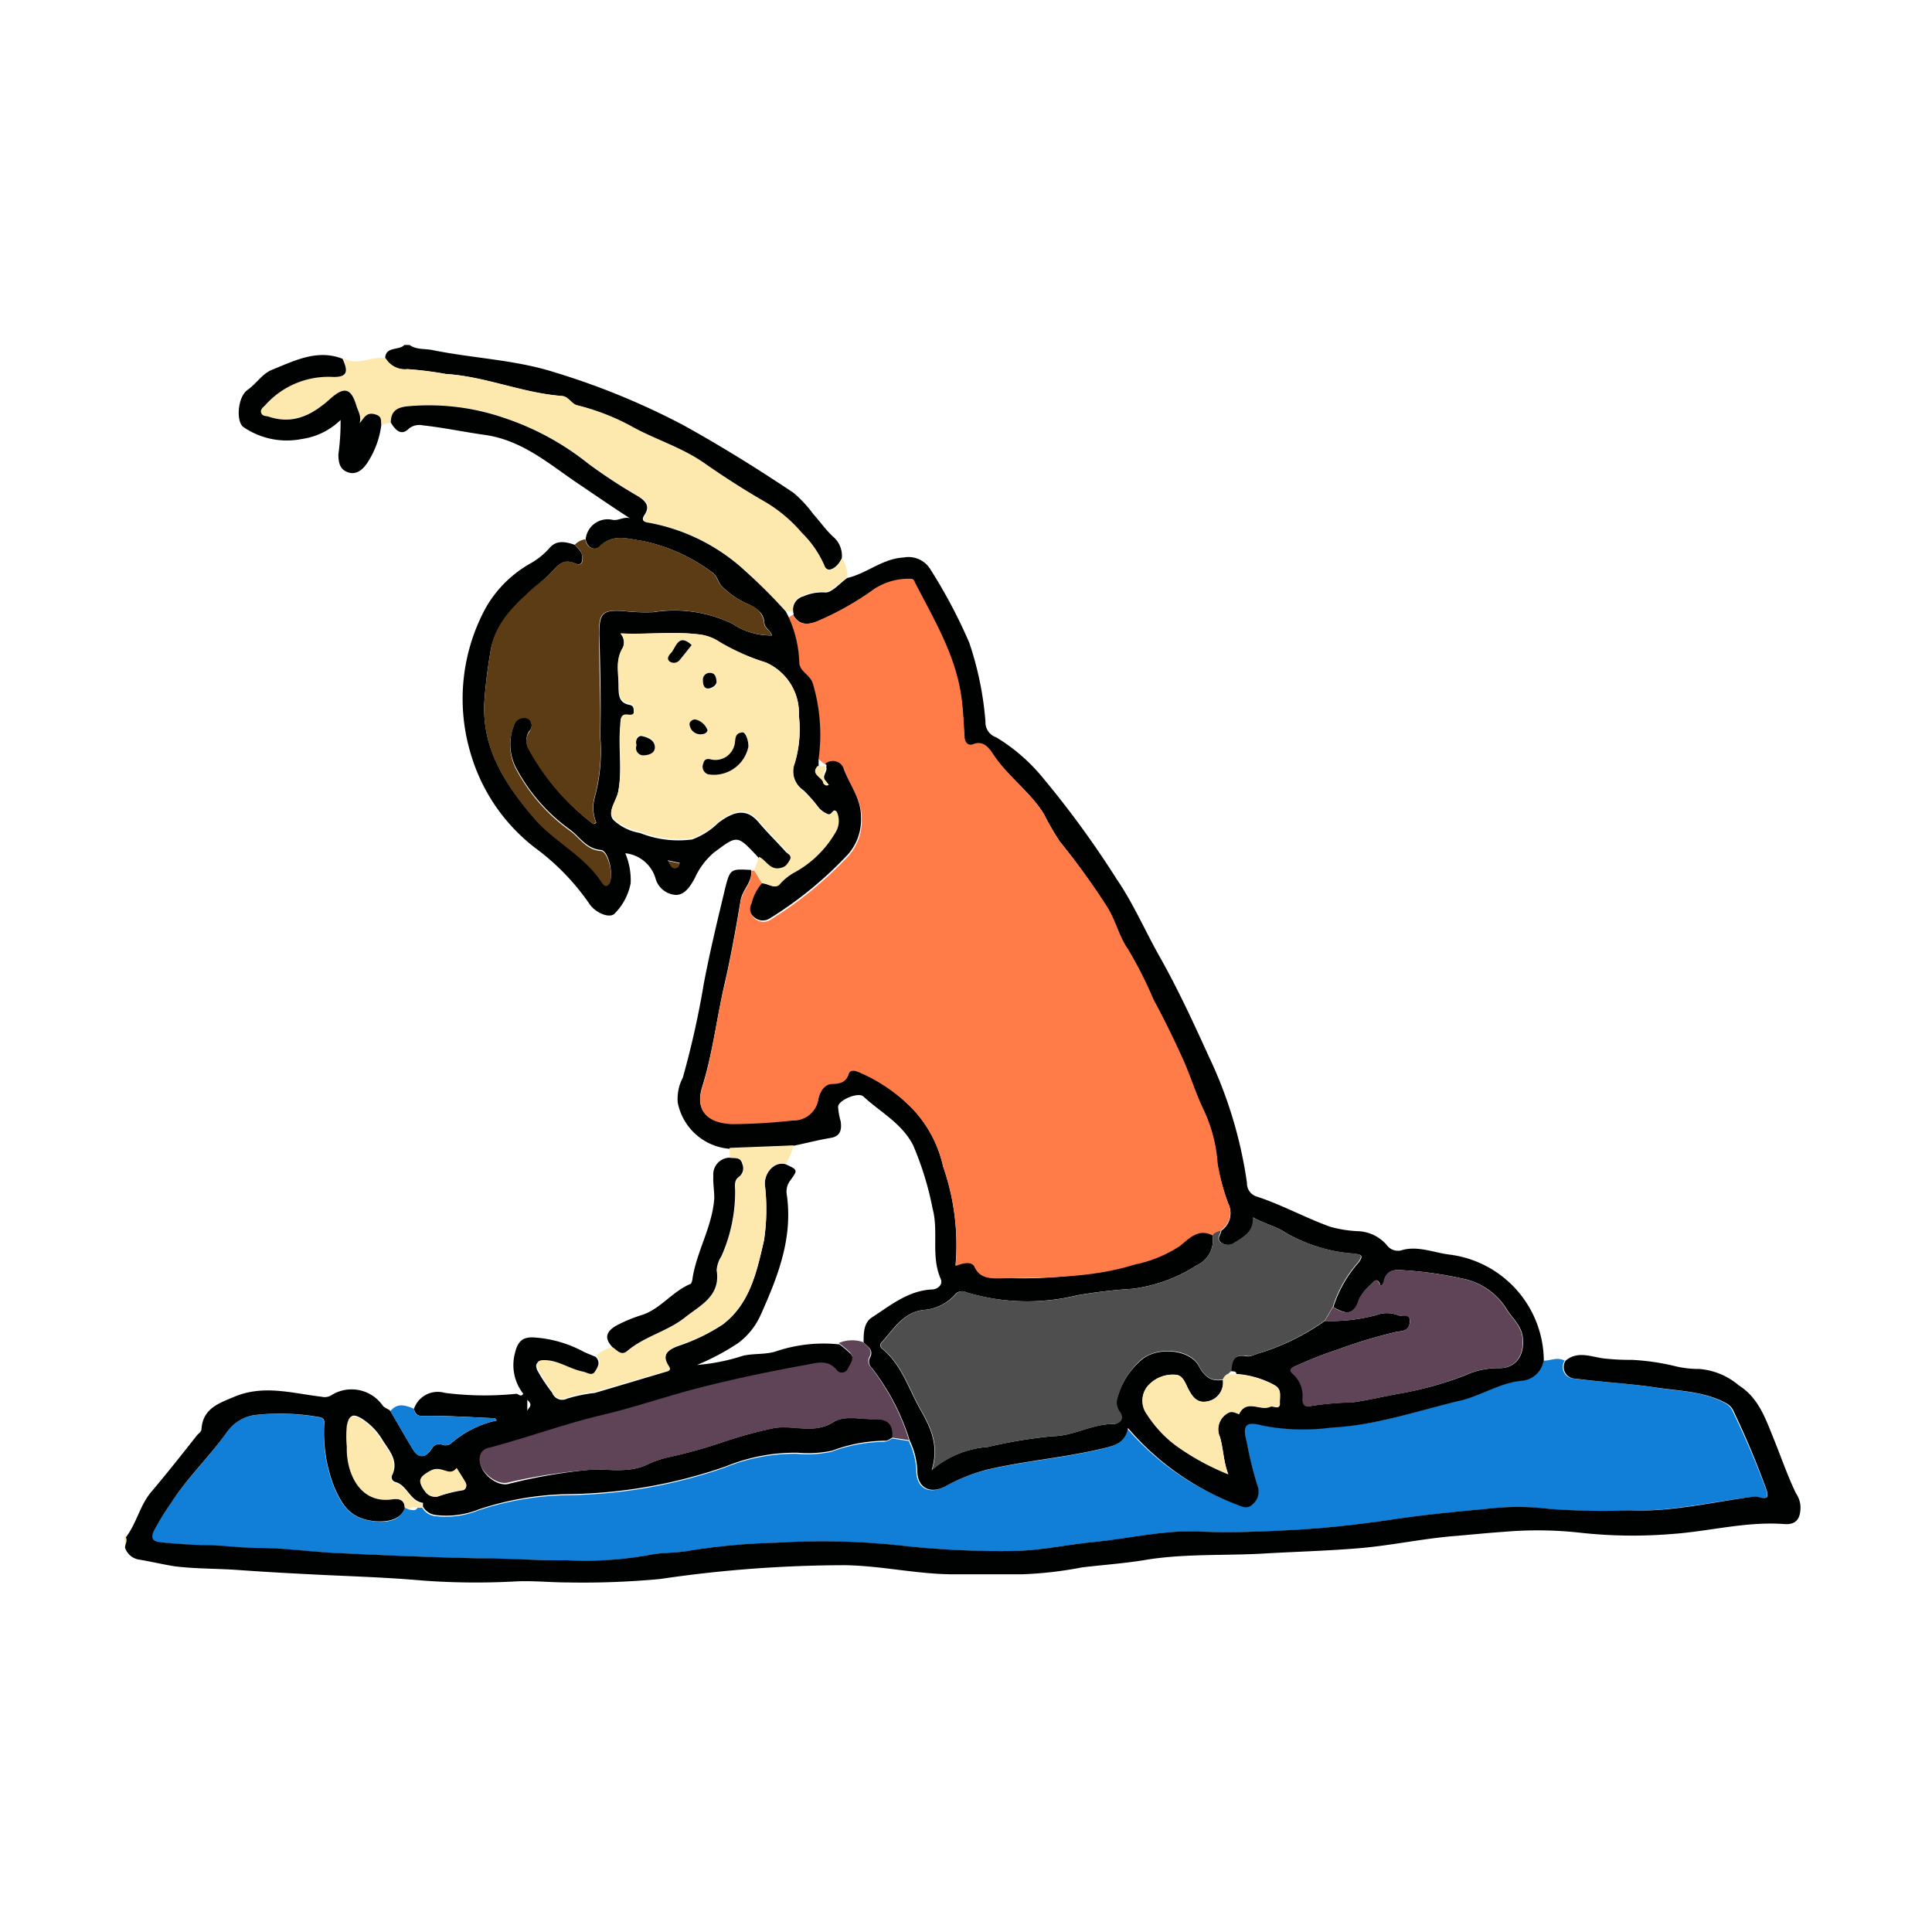 <svg xmlns="http://www.w3.org/2000/svg" xmlns:xlink="http://www.w3.org/1999/xlink" width="140" height="140" viewBox="0 0 140 140">
  <defs>
    <clipPath id="clip-campain-img-03">
      <rect width="140" height="140"/>
    </clipPath>
  </defs>
  <g id="campain-img-03" clip-path="url(#clip-campain-img-03)">
    <g id="レイヤー_2" data-name="レイヤー 2" transform="translate(9 25)">
      <g id="イラスト">
        <g id="upLbyg">
          <path id="パス_76" data-name="パス 76" d="M18.91,1c0-.93,1-.58,1.39-1h.38c.5.36,1.11.25,1.67.37,3,.61,6,.69,8.94,1.64A52.79,52.79,0,0,1,40.5,5.8c2.73,1.51,5.37,3.15,8,4.91a8.76,8.76,0,0,1,1.43,1.54c.49.54.91,1.15,1.44,1.64A1.8,1.8,0,0,1,52,15.45c-.38.8-1.09,1.09-1.28.54a7.45,7.45,0,0,0-1.68-2.38,10.47,10.47,0,0,0-2.71-2.27c-1.51-.87-3-1.84-4.4-2.81-1.69-1.17-3.64-1.72-5.38-2.72a16.73,16.73,0,0,0-3.81-1.45c-.39-.11-.64-.64-1.1-.67-2.85-.22-5.51-1.41-8.37-1.59a25.75,25.75,0,0,0-2.78-.35A1.66,1.66,0,0,1,18.91,1Z" fill="#000101"/>
          <path id="パス_77" data-name="パス 77" d="M0,86.35a.21.21,0,0,1,.15,0c.14.26-.08.49-.06.75h0Z" fill="#fde8ae"/>
          <path id="パス_78" data-name="パス 78" d="M102.86,73.6c.51,0,1-.29,1.52,0a.84.84,0,0,0,.7,1.3c1.91.25,3.84.33,5.74.63s3.59.27,5.21,1.16a1.16,1.16,0,0,1,.47.46A63.251,63.251,0,0,1,119,83c.15.5,0,.65-.48.52a1.46,1.46,0,0,0-.46-.06c-3,.36-6,1.09-9.08,1a51.861,51.861,0,0,1-5.72-.11,18.661,18.661,0,0,0-4.6,0c-2.27.21-4.56.43-6.81.77-2.41.36-4.83.63-7.25.76-2.22.11-4.46.22-6.69.11-2.59-.12-5.12.51-7.68.76-2,.19-4,.64-6,.65a65.083,65.083,0,0,1-8-.4,53.508,53.508,0,0,0-9-.2,46.4,46.4,0,0,0-6.33.58c-1,.19-2,.11-3,.33a26.07,26.07,0,0,1-5.84.36c-2.11,0-4.24-.1-6.36-.14-3.43-.07-6.85-.22-10.28-.38-1.93-.09-3.85-.35-5.78-.37-1.34,0-2.66-.17-4-.21-1,0-1.95-.1-2.92-.19-.51,0-.92-.15-.57-.87a18.469,18.469,0,0,1,1.23-2c1.19-1.8,2.77-3.31,4-5.07a3,3,0,0,1,2.13-1.3,16.27,16.27,0,0,1,4.62.16c.46.1.34.39.34.65a10.9,10.9,0,0,0,.72,4.39c.68,1.57,1.3,2.31,2.93,2.5,1.21.14,2-.21,2.19-1l.36.16c.21,0,.44.13.58-.14h.35a1.24,1.24,0,0,0,.9.6,6.29,6.29,0,0,0,3.13-.4,21.49,21.49,0,0,1,6.47-1.11,36,36,0,0,0,11.42-2,13.28,13.28,0,0,1,5.23-1,8.37,8.37,0,0,0,2.5-.15,11.22,11.22,0,0,1,3.79-.72,1.192,1.192,0,0,0,.6-.24l1.21.18a5.4,5.4,0,0,1,.55,2.17c0,1.22.9,1.74,2,1.16a12.88,12.88,0,0,1,3-1.21c2.71-.64,5.48-.86,8.19-1.49.93-.22,1.85-.35,2.08-1.54A19.33,19.33,0,0,0,80.6,84c.4.15.78.39,1.21-.08a1.19,1.19,0,0,0,.29-1.31,26,26,0,0,1-.77-3.13c-.33-1.24-.11-1.55,1.11-1.21a15.4,15.4,0,0,0,5,.15c3.29-.12,6.38-1.23,9.54-2,1.45-.34,2.7-1.22,4.21-1.39a1.75,1.75,0,0,0,1.67-1.43Z" fill="#117ed7"/>
          <path id="パス_79" data-name="パス 79" d="M20.33,84.23c-.18.75-1,1.1-2.19,1-1.63-.19-2.25-.93-2.93-2.5a10.9,10.9,0,0,1-.72-4.39c0-.26.12-.55-.34-.65a16.27,16.27,0,0,0-4.62-.16,3,3,0,0,0-2.13,1.3c-1.26,1.76-2.84,3.27-4,5.07a18.47,18.47,0,0,0-1.23,2c-.35.72.06.82.57.87,1,.09,2,.17,2.92.19,1.34,0,2.66.2,4,.21,1.93,0,3.85.28,5.78.37,3.43.16,6.85.31,10.28.38,2.12,0,4.25.17,6.36.14a26.07,26.07,0,0,0,5.84-.36c1-.22,2-.14,3-.33a46.4,46.4,0,0,1,6.33-.58,53.509,53.509,0,0,1,9,.2,65.079,65.079,0,0,0,8,.4c2,0,4-.46,6-.65,2.56-.25,5.09-.88,7.68-.76,2.23.11,4.47,0,6.69-.11,2.42-.13,4.84-.4,7.25-.76,2.25-.34,4.54-.56,6.81-.77a18.66,18.66,0,0,1,4.6,0,51.861,51.861,0,0,0,5.72.11c3.08.13,6.06-.6,9.08-1a1.46,1.46,0,0,1,.46.06c.49.13.63,0,.48-.52a63.251,63.251,0,0,0-2.45-5.84,1.16,1.16,0,0,0-.47-.46c-1.62-.89-3.45-.89-5.21-1.16s-3.83-.38-5.74-.63a.84.84,0,0,1-.7-1.3c.88-.75,1.89-.26,2.79-.16a16.678,16.678,0,0,0,2,.1,17,17,0,0,1,3.2.47,7.15,7.15,0,0,0,1.68.19A5,5,0,0,1,117,75.39c1.42.89,1.93,2.39,2.51,3.82s1,2.68,1.63,4a1.82,1.82,0,0,1,.33,1c0,.76-.25,1.29-1.15,1.23-2.77-.21-5.45.53-8.18.72a34.69,34.69,0,0,1-6.6-.09A28,28,0,0,0,100,86c-1.21.08-2.43.21-3.64.31-2.33.19-4.63.7-7,.89s-4.46.24-6.68.37c-2.86.17-5.73,0-8.57.45-1.56.27-3.14.37-4.71.56a27.71,27.71,0,0,1-4.37.5H60.11c-2.64,0-5.22-.62-7.88-.66a92.2,92.2,0,0,0-13.39,1,59.851,59.851,0,0,1-6.7.25c-1.22,0-2.44-.13-3.67-.08a52.69,52.69,0,0,1-6.88-.06c-2.35-.21-4.73-.29-7.09-.4-2.06-.1-4.14-.21-6.21-.36-1.53-.11-3.09-.08-4.63-.27-.88-.14-1.75-.35-2.66-.5a1.27,1.27,0,0,1-.94-.85c0-.26.2-.49.06-.75.77-1,1-2.26,1.79-3.23C3.07,81.8,4.17,80.41,5.28,79c.12-.14.31-.23.32-.45.11-1.48,1.22-1.85,2.39-2.34,2.13-.89,4.21-.24,6.3,0a.94.94,0,0,0,.68-.08,2.75,2.75,0,0,1,3.76.72c.17.22.42.23.57.41.55.94,1.08,1.88,1.65,2.81.36.59.87.59,1.27,0,.21-.32.38-.5.81-.39a.65.65,0,0,0,.66-.09A7.35,7.35,0,0,1,27,77.93c-.07-.07-.11-.15-.15-.16-1.62-.07-3.23-.18-4.85-.17-.49,0-.88.1-1-.52a1.82,1.82,0,0,1,2.22-1.15A22.44,22.44,0,0,0,28.4,76c.18,0,.33.28.52,0a3.37,3.37,0,0,1-.59-3c.21-.88.63-1.14,1.42-1.08a8.71,8.71,0,0,1,3.48,1c.3.15.62.27.93.4.39.39.15.76-.06,1.1s-.59.13-.92.06c-1-.18-1.79-.79-2.79-.83-.53,0-.63.22-.46.64a12.12,12.12,0,0,0,1.08,1.63.78.78,0,0,0,1.09.43,10.53,10.53,0,0,1,2-.41l5.21-1.55c.25-.07.29-.16.14-.39-.56-.85,0-1.2.69-1.46a13.67,13.67,0,0,0,3.22-1.55c2-1.51,2.48-3.84,3-6.08a15.13,15.13,0,0,0,.06-4.09c0-.95.78-1.68,1.52-1.45.9.42.88.41.29,1.22a1.33,1.33,0,0,0-.23.89c.49,3.18-.62,6-1.89,8.83a5.19,5.19,0,0,1-1.6,2,17.41,17.41,0,0,1-3,1.6,14.419,14.419,0,0,0,3.34-.67c.8-.18,1.65-.07,2.39-.32a10.85,10.85,0,0,1,4.59-.5,8.6,8.6,0,0,1,.8.67c.42.45,0,.86-.16,1.22a.47.47,0,0,1-.76.1c-.62-.83-1.5-.55-2.2-.42-3,.57-6,1.19-9,2-2,.55-3.88,1.18-5.85,1.65-2.78.66-5.46,1.66-8.22,2.38a.78.78,0,0,0-.63.71c-.16.87,1.11,2,2,1.81A39.111,39.111,0,0,1,34,81.48c1.28,0,2.62.24,3.87-.34a7.149,7.149,0,0,1,1.53-.54,36.35,36.35,0,0,0,4-1.11,32,32,0,0,1,3.64-1c1.43-.28,2.9.47,4.35-.44.81-.52,2-.19,3-.22s1.37.38,1.3,1.32c-.19.11-.34.27-.6.25a11.22,11.22,0,0,0-3.79.72,8.37,8.37,0,0,1-2.5.15,13.28,13.28,0,0,0-5.23,1,36,36,0,0,1-11.42,2,21.49,21.49,0,0,0-6.47,1.11,6.29,6.29,0,0,1-3.13.4,1.24,1.24,0,0,1-.9-.6c0-.1,0-.28,0-.28-.95-.13-1.14-1.29-2-1.51a.36.36,0,0,1-.25-.46c.51-1-.13-1.75-.63-2.5a4.68,4.68,0,0,0-1.59-1.66c-.68-.38-.82-.18-1,.5a7.75,7.75,0,0,0,0,1.52c-.06,1.86.89,4.17,3.3,3.81C19.87,83.59,20.28,83.64,20.33,84.23Zm2.4-.79A10.6,10.6,0,0,1,24.48,83c.28,0,.37-.33.23-.59s-.41-.69-.62-1c-.54.7-1.2-.2-1.92.21s-.92.75-.36,1.47A.88.88,0,0,0,22.73,83.44Zm6.48-7v.8C29.28,77,29.68,76.85,29.21,76.44Z" fill="#000101"/>
          <path id="パス_80" data-name="パス 80" d="M102.86,73.6a1.75,1.75,0,0,1-1.65,1.46c-1.51.17-2.76,1-4.21,1.39-3.16.74-6.25,1.85-9.54,2a15.4,15.4,0,0,1-5-.15c-1.22-.34-1.44,0-1.11,1.21a26,26,0,0,0,.77,3.13,1.19,1.19,0,0,1-.29,1.31c-.43.47-.81.23-1.21.08a19.33,19.33,0,0,1-7.88-5.55c-.23,1.19-1.15,1.32-2.08,1.54-2.71.63-5.48.85-8.19,1.49a12.88,12.88,0,0,0-3,1.21c-1.1.58-2,.06-2-1.16a5.4,5.4,0,0,0-.55-2.17,16.54,16.54,0,0,0-2.73-5.25.64.64,0,0,1-.18-.7c.36-.6-.12-.84-.43-1.16,0-.68,0-1.45.64-1.84,1.34-.87,2.6-1.91,4.3-2,.42,0,.83-.35.65-.76-.73-1.65-.14-3.44-.59-5.1a22.51,22.51,0,0,0-1.42-4.61c-.83-1.59-2.36-2.37-3.59-3.51-.37-.35-1.8.25-1.84.73a5.12,5.12,0,0,0,.19,1.07c.08.59,0,1.08-.74,1.2s-1.75.37-2.63.56l-4.63.23a4.16,4.16,0,0,1-3.81-3.36,3.3,3.3,0,0,1,.37-1.8A64.429,64.429,0,0,0,42,46.28c.44-2.32,1-4.63,1.55-6.92.35-1.42.43-1.4,1.87-1.32.14.85-.61,1.4-.75,2.18-.35,2.09-.72,4.17-1.2,6.23-.55,2.44-.84,4.92-1.59,7.32-.52,1.68.36,2.58,2.18,2.64a41.781,41.781,0,0,0,4.34-.26,1.83,1.83,0,0,0,1.9-1.58c.15-.52.34-1.07,1-1.07s1-.12,1.2-.74c.07-.24.34-.25.58-.17a11.84,11.84,0,0,1,4,2.69,8.88,8.88,0,0,1,2.26,4.24,17.24,17.24,0,0,1,.9,7.17c.57-.23,1.18-.35,1.38.08.38.86,1.13.82,1.76.82a32.537,32.537,0,0,0,9.82-1,9.44,9.44,0,0,0,3.25-1.32c.64-.49,1.33-1.35,2.4-.8A2,2,0,0,1,77.7,66.7a11.11,11.11,0,0,1-4.64,1.69,37.578,37.578,0,0,0-4,.47A15.18,15.18,0,0,1,61,68.64a.65.65,0,0,0-.82.2,3.42,3.42,0,0,1-2.1,1.07c-1.57.1-2.27,1.33-3.16,2.32a.32.32,0,0,0,0,.51c1.39,1.12,1.89,2.83,2.72,4.31.72,1.28,1.45,2.61.87,4.48a7,7,0,0,1,4.07-1.68,35.169,35.169,0,0,1,4.7-.78c1.48,0,2.84-.89,4.38-.88.41,0,.88-.36.43-.93a1.09,1.09,0,0,1-.12-1,5.52,5.52,0,0,1,1.73-2.7c1.13-1,3.51-.79,4.17.43.42.78.89,1.15,1.75,1a1.39,1.39,0,0,1-1,1.53c-.83.22-1.18-.25-1.52-.9-.19-.37-.37-.92-.87-1a2.4,2.4,0,0,0-2.1.87,1.67,1.67,0,0,0,0,2,8.75,8.75,0,0,0,2.06,2.23A17.88,17.88,0,0,0,80,81.81c-.35-.9-.35-1.82-.6-2.69a1.35,1.35,0,0,1,.6-1.77c.33-.18.74.16.77.09.54-1.11,1.53-.19,2.24-.52.21-.1.75.33.71-.24s.2-1-.4-1.33a6.72,6.72,0,0,0-2.73-.79c0-.23-.25-.16-.39-.21,0-.71.2-1.25,1.13-1.07.28.06.6-.14.91-.22A16.6,16.6,0,0,0,87,70.72a12.52,12.52,0,0,0,3.71-.42,2.23,2.23,0,0,1,1.59,0c.29.14.87-.23.86.43s-.42.72-.92.77A35.148,35.148,0,0,0,88,72.77,28.06,28.06,0,0,0,84.87,74c-.32.13-.44.28-.15.54a2.1,2.1,0,0,1,.71,1.8c0,.41.17.65.56.54a20.86,20.86,0,0,1,3-.26c1.16-.16,2.29-.44,3.43-.64a24.94,24.94,0,0,0,4.73-1.31,5.74,5.74,0,0,1,2.35-.53c1.33.07,2-.9,1.85-2.22-.11-.91-.8-1.42-1.21-2.12a4.89,4.89,0,0,0-3.26-2.17,27,27,0,0,0-4.3-.59c-.65-.06-1.14.09-1.29.81,0,.12,0,.27-.18.3s-.09,0-.11-.1c-.21-.52-.46-.16-.62,0a3.41,3.41,0,0,0-.89,1.11c-.37,1.22-1,1.06-1.87.56a8.84,8.84,0,0,1,1.85-3.25c.34-.5.19-.54-.29-.62a11.56,11.56,0,0,1-5-1.51c-.71-.49-1.56-.65-2.37-1.12.1,1-.67,1.42-1.31,1.83a.84.84,0,0,1-1,0c-.4-.3,0-.58,0-.87a1.54,1.54,0,0,0,.5-1.97,16.6,16.6,0,0,1-.79-2.86,10.93,10.93,0,0,0-1-3.88c-.59-1.22-1-2.51-1.53-3.74-.66-1.45-1.35-2.88-2.11-4.27a29.91,29.91,0,0,0-1.85-3.66c-.62-.85-.87-2-1.47-3A49.457,49.457,0,0,0,67.81,36a18.881,18.881,0,0,1-1.16-2c-1-1.63-2.63-2.73-3.71-4.31-.26-.37-.67-1-1.45-.7-.35.13-.58-.14-.61-.54-.07-1-.1-2-.25-3-.44-3-2-5.54-3.34-8.17-.06-.11-.07-.29-.31-.28a4.56,4.56,0,0,0-2.59.68A21.21,21.21,0,0,1,50.3,20c-.67.29-1.36.36-1.82-.43a.17.17,0,0,0,0-.19,1,1,0,0,1,.72-1.16,3.4,3.4,0,0,1,1.56-.29c.49.07,1.09-.67,1.64-1.05,1.41-.32,2.55-1.4,4.07-1.48a1.86,1.86,0,0,1,1.9.78,37.7,37.7,0,0,1,2.87,5.4,23.7,23.7,0,0,1,1.17,5.69,1.15,1.15,0,0,0,.78,1.16,13.12,13.12,0,0,1,3.32,2.86,70,70,0,0,1,5.4,7.4c1.2,1.75,2.06,3.75,3.11,5.61,1.34,2.37,2.48,4.85,3.6,7.31a31.58,31.58,0,0,1,2.74,9.11,1,1,0,0,0,.75,1c1.82.6,3.5,1.54,5.3,2.18a8.9,8.9,0,0,0,2.08.32,2.9,2.9,0,0,1,2,1,1,1,0,0,0,1.17.35c1.13-.29,2.25.2,3.36.34a7.8,7.8,0,0,1,6.85,7.85Z" fill="#000101"/>
          <path id="パス_81" data-name="パス 81" d="M52.4,16.82c-.55.38-1.15,1.12-1.64,1.05a3.4,3.4,0,0,0-1.56.29,1,1,0,0,0-.72,1.16H48c-1-1-1.88-2-2.93-2.93a14,14,0,0,0-7-3.51c-.27,0-.6-.15-.32-.57.4-.59.14-1-.4-1.31a38.541,38.541,0,0,1-3.67-2.4,19.63,19.63,0,0,0-6.16-3.34,16.75,16.75,0,0,0-6.83-.84c-.84.06-1.31.32-1.34,1.19l-.71.19c-.05-.34,0-.68-.51-.79s-.75.31-1.06.66c.15-.51-.13-.91-.25-1.32-.38-1.23-.88-1.35-1.87-.46C13.62,5,12.24,5.79,10.45,5.2c-.21-.07-.47,0-.56-.27s.14-.42.28-.56A6.13,6.13,0,0,1,15,2.31c1.15.06,1.34-.27.86-1.35,1,.6,2.06-.18,3.09,0a1.66,1.66,0,0,0,1.61.79,25.751,25.751,0,0,1,2.78.35c2.86.18,5.52,1.37,8.37,1.59.46,0,.71.56,1.1.67a16.73,16.73,0,0,1,3.81,1.45c1.74,1,3.69,1.55,5.38,2.72,1.43,1,2.89,1.94,4.4,2.81a10.47,10.47,0,0,1,2.71,2.27A7.45,7.45,0,0,1,50.75,16c.19.55.9.26,1.28-.54a2.46,2.46,0,0,1,.37,1.36Z" fill="#fde8ae"/>
          <path id="パス_82" data-name="パス 82" d="M78.86,64.52c-1.07-.55-1.76.31-2.4.8a9.44,9.44,0,0,1-3.25,1.32c-3.21,1-6.52.93-9.82,1-.63,0-1.38,0-1.76-.82-.2-.43-.81-.31-1.38-.08a17.24,17.24,0,0,0-.9-7.17,8.88,8.88,0,0,0-2.26-4.24,11.84,11.84,0,0,0-4-2.69c-.24-.08-.51-.07-.58.17-.2.62-.64.73-1.2.74s-.88.55-1,1.07a1.83,1.83,0,0,1-1.9,1.58,41.781,41.781,0,0,1-4.34.26c-1.82-.06-2.7-1-2.18-2.64.75-2.4,1-4.88,1.59-7.32.48-2.06.85-4.14,1.2-6.23.14-.78.89-1.33.75-2.18h.23c.2.32.4.65.61,1a3.42,3.42,0,0,0-.76,1.49.77.77,0,0,0,.21,1,.94.94,0,0,0,1.13.06A27.79,27.79,0,0,0,52.51,37a3.83,3.83,0,0,0,.93-2.72c0-1.37-.86-2.34-1.26-3.51a.84.84,0,0,0-1.32-.33L50.29,30a13,13,0,0,0-.4-5.41c-.14-.7-1-.92-1-1.59a8.55,8.55,0,0,0-.76-3.25l.32-.19c.46.79,1.15.72,1.82.43a21.21,21.21,0,0,0,4.09-2.32A4.56,4.56,0,0,1,57,16.94c.24,0,.25.17.31.28,1.35,2.63,2.9,5.18,3.34,8.17.15,1,.18,2,.25,3,0,.4.26.67.61.54.78-.32,1.19.33,1.45.7C64,31.24,65.63,32.34,66.65,34a18.881,18.881,0,0,0,1.16,2,49.46,49.46,0,0,1,3.47,4.79c.6,1,.85,2.14,1.47,3a29.91,29.91,0,0,1,1.85,3.66c.76,1.39,1.45,2.82,2.11,4.27.56,1.23.94,2.52,1.53,3.74a10.93,10.93,0,0,1,1,3.88A16.6,16.6,0,0,0,80,62.21a1.54,1.54,0,0,1-.55,1.95C79.24,64.25,79,64.29,78.86,64.52Z" fill="#ff7b47"/>
          <path id="パス_83" data-name="パス 83" d="M50.81,30.34a.84.84,0,0,1,1.32.33c.4,1.17,1.26,2.14,1.26,3.51a3.83,3.83,0,0,1-.93,2.72,27.79,27.79,0,0,1-5.66,4.64.94.94,0,0,1-1.13-.06.77.77,0,0,1-.21-1A3.42,3.42,0,0,1,46.22,39c.43,0,.94.5,1.29,0a4,4,0,0,1,1.09-.84,7.68,7.68,0,0,0,2.86-2.8,1.6,1.6,0,0,0,.15-1.51c-.23-.39-.32.3-.66.13a2,2,0,0,1-.6-.43,10.58,10.58,0,0,0-1.12-1.28,1.67,1.67,0,0,1-.64-2,8.5,8.5,0,0,0,.3-3.43A4,4,0,0,0,46.48,23a16.25,16.25,0,0,1-3.38-1.45A3.22,3.22,0,0,0,41.83,21c-1.95-.28-3.89,0-5.88-.1a1,1,0,0,1,.17,1.1c-.55.87-.3,1.76-.3,2.67,0,.67,0,1.26.8,1.41.3.06.3.26.3.5a.278.278,0,0,1-.36.31c-.66-.12-.58.3-.62.74-.15,1.59.16,3.18-.15,4.78-.13.67-.81,1.42-.35,2a3.71,3.71,0,0,0,1.93.95,7.51,7.51,0,0,0,3.79.47,5.37,5.37,0,0,0,1.9-1.21c1.26-.94,2.1-1,2.94,0,.62.74,1.31,1.4,1.94,2.11.17.18.54.28.27.69s-.27.49-.66.57c-.78.16-1-.57-1.57-.8a1.56,1.56,0,0,0-.16-.2c-1.42-1.5-1.4-1.47-3.1-.2a5.29,5.29,0,0,0-1.38,1.86c-.32.58-.71,1.19-1.35,1.2a1.63,1.63,0,0,1-1.5-1.24,2.56,2.56,0,0,0-2.18-1.78A5,5,0,0,1,36.7,39a4.25,4.25,0,0,1-1.13,2.17c-.34.43-1.41,0-1.85-.66a17,17,0,0,0-3.93-4.06,13.32,13.32,0,0,1-4.67-6.8A13.8,13.8,0,0,1,26.17,19.1a8.55,8.55,0,0,1,3.3-3.29,5.31,5.31,0,0,0,1.36-1.11c.51-.59,1.18-.44,1.82-.22.18.22.45.43.51.68s.12.94-.49.67c-.83-.36-1.21.09-1.67.6a14,14,0,0,1-1.21,1.09C28.39,18.78,27,20.06,26.58,22a35.549,35.549,0,0,0-.46,3.57c-.31,3.52,1.46,6.22,3.56,8.67,1.46,1.7,3.66,2.68,4.93,4.63.1.16.28.42.52.13.37-.45,0-2.37-.59-2.41-1.11-.1-1.54-1-2.3-1.52a13,13,0,0,1-3.75-4.26,3.74,3.74,0,0,1-.26-3.23c.13-.44.49-.79.91-.61a.617.617,0,0,1,.22,1,1.17,1.17,0,0,0-.12,1.12A16.73,16.73,0,0,0,34,34.71a.343.343,0,0,0,.21-.1,2.82,2.82,0,0,1-.13-1.76,12.82,12.82,0,0,0,.42-4.48c.06-2.47,0-4.95-.07-7.43,0-1.53.25-1.76,1.77-1.66a14,14,0,0,0,2.16.08,9.61,9.61,0,0,1,5.71.84,5.05,5.05,0,0,0,2.87.85c-.1-.37-.51-.51-.55-.91-.05-.67-.45-1-1.07-1.32a6,6,0,0,1-2.05-1.38c-.27-.32-.31-.76-.71-1a12.7,12.7,0,0,0-5-2.24c-1-.13-2.16-.58-3.12.42-.29.29-.89.12-1-.53a1.6,1.6,0,0,1,1.95-1.42c.44.08.82-.26,1.26-.11-1.27-.82-2.49-1.66-3.72-2.49C30.8,8.64,28.86,6.89,26.1,6.51c-1.49-.21-3-.53-4.48-.69a1.19,1.19,0,0,0-1.07.31c-.51.45-.93,0-1.23-.51,0-.87.5-1.13,1.34-1.19a16.75,16.75,0,0,1,6.83.84A19.63,19.63,0,0,1,33.63,8.6,38.541,38.541,0,0,0,37.3,11c.54.36.8.72.4,1.31-.28.42,0,.53.32.57a14,14,0,0,1,7,3.51,38.57,38.57,0,0,1,2.93,2.93l.19.38a8.55,8.55,0,0,1,.78,3.3c0,.67.83.89,1,1.59a13,13,0,0,1,.4,5.41v.56c-.53.61.3.78.39,1.19.06.19.19.2.35.13l-.19-.26c-.41-.36.14-.7,0-1.05a.17.17,0,0,0-.06-.23Zm-11.42,7c.23.33.29.68.68.5.09,0,.13-.2.19-.31Z" fill="#000101"/>
          <path id="パス_84" data-name="パス 84" d="M46,37.09c.53.23.79,1,1.57.8.39-.08.49-.3.66-.57s-.1-.51-.27-.69c-.63-.71-1.32-1.37-1.94-2.11-.84-1-1.68-.91-2.94,0a5.37,5.37,0,0,1-1.9,1.21,7.51,7.51,0,0,1-3.79-.47,3.71,3.71,0,0,1-1.93-.95c-.46-.55.22-1.3.35-2,.31-1.6,0-3.19.15-4.78,0-.44,0-.86.62-.74.22,0,.37,0,.36-.31s0-.44-.3-.5c-.82-.15-.79-.74-.8-1.41,0-.91-.25-1.8.3-2.67a1,1,0,0,0-.14-1c2,.09,3.93-.18,5.88.1a3.22,3.22,0,0,1,1.27.51A16.25,16.25,0,0,0,46.48,23a4,4,0,0,1,2.41,3.9,8.5,8.5,0,0,1-.3,3.43,1.67,1.67,0,0,0,.64,2,10.58,10.58,0,0,1,1.12,1.28A2,2,0,0,0,51,34c.34.17.43-.52.66-.13a1.6,1.6,0,0,1-.15,1.51,7.68,7.68,0,0,1-2.86,2.8,4,4,0,0,0-1.09.84c-.35.48-.86,0-1.29,0-.21-.32-.41-.65-.61-1Zm-.75-8c0-.51-.23-1.07-.47-1-.48.06-.45.45-.52.83A1.42,1.42,0,0,1,42.52,30c-.38-.1-.5.07-.56.3a.58.58,0,0,0,.36.78,2.55,2.55,0,0,0,2.91-1.97Zm-4.11-7.37c-1-.88-1.09.15-1.48.56-.19.2-.36.45-.1.64a.53.53,0,0,0,.7-.1c.28-.34.57-.71.86-1.08Zm-4,7.23a.53.53,0,0,0,.56.73c.3,0,.81-.14.76-.65s-.57-.65-.93-.74-.53.3-.4.71Zm5.14-1a1.22,1.22,0,0,0-.87-.78c-.09,0-.54.1-.41.47a.79.79,0,0,0,.84.6c.23-.05.38-.14.43-.32Zm.18-4.16a.49.49,0,0,0-.51.56c0,.32.1.63.45.56a.484.484,0,0,0,.53-.53c-.04-.43-.14-.57-.48-.62Z" fill="#fde8ae"/>
          <path id="パス_85" data-name="パス 85" d="M33.42,14.08c.08.65.68.82,1,.53,1-1,2.13-.55,3.12-.42a12.7,12.7,0,0,1,5,2.24c.4.25.44.69.71,1a6,6,0,0,0,2.05,1.38,1.593,1.593,0,0,1,1.07,1.32c0,.4.45.54.55.91a5.05,5.05,0,0,1-2.87-.85,9.61,9.61,0,0,0-5.71-.84,14,14,0,0,1-2.16-.08c-1.52-.1-1.8.13-1.77,1.66,0,2.48.13,5,.07,7.43a12.82,12.82,0,0,1-.42,4.48,2.82,2.82,0,0,0,.13,1.76c-.11.06-.19.12-.21.1a16.73,16.73,0,0,1-4.75-5.53,1.17,1.17,0,0,1,.12-1.12c.28-.43.19-.89-.22-1a.767.767,0,0,0-.91.61,3.74,3.74,0,0,0,.26,3.23,13,13,0,0,0,3.75,4.26c.76.51,1.19,1.42,2.3,1.52.56,0,1,2,.59,2.41-.24.29-.42,0-.52-.13C33.34,37,31.14,36,29.68,34.28c-2.1-2.45-3.87-5.15-3.56-8.67A35.55,35.55,0,0,1,26.58,22c.37-2,1.81-3.26,3.21-4.52A14,14,0,0,0,31,16.43c.46-.51.84-1,1.67-.6.61.27.59-.32.49-.67s-.33-.46-.51-.68A1.23,1.23,0,0,1,33.42,14.08Z" fill="#5b3c14"/>
          <path id="パス_86" data-name="パス 86" d="M43.87,58.18,48.5,58a4.19,4.19,0,0,1-.56,1.33c-.74-.23-1.56.5-1.52,1.45a15.13,15.13,0,0,1-.06,4.09c-.52,2.24-1,4.57-3,6.08a13.67,13.67,0,0,1-3.22,1.55c-.64.26-1.25.61-.69,1.46.15.23.11.32-.14.39l-5.21,1.5a10.529,10.529,0,0,0-2,.41.78.78,0,0,1-1.09-.43A12.12,12.12,0,0,1,30,74.2c-.17-.42-.07-.66.46-.64,1,0,1.83.65,2.79.83.33.07.66.37.92-.06s.45-.71.06-1.1a2.28,2.28,0,0,1,1.18-.61c.34.21.63.66,1.08.27,1.25-1.06,2.92-1.41,4.17-2.42,1.1-.88,2.61-1.54,2.3-3.43a2.16,2.16,0,0,1,.34-1,11.46,11.46,0,0,0,1-4.76c0-.34-.08-.71.27-1a.77.77,0,0,0,.25-.93c-.14-.56-.58-.38-.92-.46Z" fill="#fde8ae"/>
          <path id="パス_87" data-name="パス 87" d="M15.82,1c.48,1,.29,1.37-.82,1.31a6.13,6.13,0,0,0-4.79,2.06c-.14.14-.38.31-.28.56s.35.2.56.27c1.79.59,3.17-.16,4.45-1.31,1-.89,1.49-.77,1.87.46.12.41.4.81.25,1.32.31-.35.46-.8,1.06-.66s.46.45.51.79a6.47,6.47,0,0,1-1,2.72c-.3.46-.77.92-1.4.71s-.7-.74-.71-1.3a17,17,0,0,0,.16-2.5,5,5,0,0,1-2.8,1.38,5.56,5.56,0,0,1-4.25-.87c-.53-.4-.42-2.16.3-2.68S10,2.07,10.75,1.78C12.34,1.14,14,.28,15.82,1Z" fill="#000101"/>
          <path id="パス_88" data-name="パス 88" d="M43.87,58.89c.34.08.78-.1.92.46a.77.77,0,0,1-.25.93c-.35.25-.28.62-.27,1a11.46,11.46,0,0,1-1,4.76,2.16,2.16,0,0,0-.34,1c.31,1.89-1.2,2.55-2.3,3.43-1.25,1-2.92,1.36-4.17,2.42-.45.39-.74-.06-1.08-.27-.58-.62-.5-1.1.26-1.55a10.57,10.57,0,0,1,1.94-.8c1.31-.46,2.15-1.68,3.43-2.22.08,0,.14-.2.16-.32.28-2,1.45-3.82,1.59-5.91,0-.56-.1-1.08-.07-1.62A1.209,1.209,0,0,1,43.87,58.89Z" fill="#000101"/>
          <path id="パス_89" data-name="パス 89" d="M21,77.08c.09.62.48.52,1,.52,1.62,0,3.23.1,4.85.17,0,0,.08.09.15.16a7.35,7.35,0,0,0-3.32,1.66.65.65,0,0,1-.66.09c-.43-.11-.6.07-.81.39-.4.6-.91.6-1.27,0-.57-.93-1.1-1.87-1.65-2.81C19.81,76.6,20.43,76.86,21,77.08Z" fill="#117ed7"/>
          <path id="パス_90" data-name="パス 90" d="M53.53,72.25c.31.32.79.56.43,1.16a.64.64,0,0,0,.18.7,16.54,16.54,0,0,1,2.73,5.25l-1.21-.18c.07-1-.37-1.36-1.3-1.33s-2.21-.3-3,.22c-1.45.91-2.92.16-4.35.44a32,32,0,0,0-3.64,1,36.35,36.35,0,0,1-4,1.11,7.15,7.15,0,0,0-1.53.54c-1.25.58-2.59.3-3.87.34a39.111,39.111,0,0,0-6.21.94c-.88.18-2.15-.94-2-1.81a.78.78,0,0,1,.63-.71c2.76-.72,5.44-1.72,8.22-2.38,2-.47,3.9-1.1,5.85-1.65,3-.83,6-1.45,9-2,.7-.13,1.58-.41,2.2.42a.47.47,0,0,0,.76-.1c.16-.36.58-.77.16-1.22a8.6,8.6,0,0,0-.8-.67,2.48,2.48,0,0,1,1.75-.07Z" fill="#5f4356"/>
          <path id="パス_91" data-name="パス 91" d="M20.33,84.23c0-.59-.46-.64-.9-.58-2.41.36-3.36-2-3.3-3.81a7.75,7.75,0,0,1,0-1.52c.15-.68.29-.88,1-.5a4.68,4.68,0,0,1,1.59,1.66c.5.75,1.14,1.48.63,2.5a.36.36,0,0,0,.25.46c.9.22,1.09,1.38,2,1.51v.28h-.35c-.21,0-.43-.07-.58.14Z" fill="#fde8ae"/>
          <path id="パス_92" data-name="パス 92" d="M22.73,83.44a.88.88,0,0,1-.92-.39c-.56-.72-.49-1,.36-1.47s1.38.49,1.92-.21c.21.35.43.68.62,1s.05.56-.23.59a10.6,10.6,0,0,0-1.75.48Z" fill="#fde8ae"/>
          <path id="パス_93" data-name="パス 93" d="M78.86,64.52c.13-.23.38-.27.6-.36,0,.29-.38.57,0,.87a.84.84,0,0,0,1,0c.64-.41,1.41-.78,1.31-1.83.81.47,1.66.63,2.37,1.12a11.56,11.56,0,0,0,5,1.51c.48.08.63.12.29.62a8.84,8.84,0,0,0-1.85,3.25l-.59,1a16.6,16.6,0,0,1-4.71,2.34c-.31.08-.63.28-.91.22-.93-.18-1.09.36-1.13,1.07l-.22.21a.7.7,0,0,0-.4.41c-.86.17-1.33-.2-1.75-1-.66-1.22-3-1.41-4.17-.43A5.52,5.52,0,0,0,72,76.26a1.09,1.09,0,0,0,.12,1c.45.57,0,.94-.43.93-1.54,0-2.9.88-4.38.88a35.171,35.171,0,0,0-4.7.78,7,7,0,0,0-4.07,1.68c.58-1.87-.15-3.2-.87-4.48-.83-1.48-1.33-3.19-2.72-4.31a.32.32,0,0,1,0-.51c.89-1,1.59-2.22,3.16-2.32a3.42,3.42,0,0,0,2.1-1.07.65.65,0,0,1,.82-.2,15.18,15.18,0,0,0,8.08.22,37.58,37.58,0,0,1,4-.47A11.11,11.11,0,0,0,77.7,66.7,2,2,0,0,0,78.86,64.52Z" fill="#4e4e4e"/>
          <path id="パス_94" data-name="パス 94" d="M87,70.72l.59-1c.83.5,1.5.66,1.87-.56a3.41,3.41,0,0,1,.89-1.11c.16-.17.41-.53.62,0,0,0,.08.11.11.1a.616.616,0,0,0,.18-.3c.15-.72.64-.87,1.29-.81a27,27,0,0,1,4.3.59,4.89,4.89,0,0,1,3.26,2.17c.41.7,1.1,1.21,1.21,2.12.15,1.32-.52,2.29-1.85,2.22a5.74,5.74,0,0,0-2.35.53A24.939,24.939,0,0,1,92.37,76c-1.14.2-2.27.48-3.43.64a20.86,20.86,0,0,0-3,.26c-.39.11-.58-.13-.56-.54a2.1,2.1,0,0,0-.71-1.8c-.29-.26-.17-.41.15-.54A28.06,28.06,0,0,1,88,72.77a35.149,35.149,0,0,1,4.25-1.27c.5,0,.92-.22.92-.77s-.57-.29-.86-.43a2.23,2.23,0,0,0-1.59,0,12.52,12.52,0,0,1-3.72.42Z" fill="#5f4356"/>
          <path id="パス_95" data-name="パス 95" d="M79.61,75a.7.7,0,0,1,.4-.41h.61a6.72,6.72,0,0,1,2.73.79c.6.29.37.9.4,1.33s-.5.14-.71.24c-.71.33-1.7-.59-2.24.52,0,.07-.44-.27-.77-.09a1.35,1.35,0,0,0-.62,1.77c.25.87.25,1.79.6,2.69a17.881,17.881,0,0,1-3.84-2.11,8.75,8.75,0,0,1-2.06-2.23,1.67,1.67,0,0,1,0-2,2.4,2.4,0,0,1,2.1-.87c.5,0,.68.59.87,1,.34.65.69,1.12,1.52.9A1.39,1.39,0,0,0,79.61,75Z" fill="#fde8ae"/>
          <path id="パス_96" data-name="パス 96" d="M50.24,30.51h.56c.13.35-.42.69,0,1.05l-.16.13C50.54,31.29,49.71,31.12,50.24,30.51Z" fill="#fde8ae"/>
          <path id="パス_97" data-name="パス 97" d="M39.39,37.38l.87.19c-.06.11-.1.27-.19.31C39.68,38.06,39.62,37.71,39.39,37.38Z" fill="#5b3c14"/>
          <path id="パス_98" data-name="パス 98" d="M50.79,31.57l.19.26c-.16.07-.29.06-.35-.13Z" fill="#fde8ae"/>
          <path id="パス_99" data-name="パス 99" d="M45.23,29.11a2.55,2.55,0,0,1-2.91,2,.58.58,0,0,1-.36-.78c.06-.23.18-.4.56-.3a1.42,1.42,0,0,0,1.72-1.12c.07-.38,0-.77.52-.83C45,28,45.24,28.6,45.23,29.11Z" fill="#000101"/>
          <path id="パス_100" data-name="パス 100" d="M41.12,21.74c-.29.37-.58.74-.88,1.1a.53.53,0,0,1-.7.1c-.26-.19-.09-.44.1-.64C40,21.89,40.16,20.86,41.12,21.74Z" fill="#000101"/>
          <path id="パス_101" data-name="パス 101" d="M37.13,29c-.13-.38.12-.72.39-.66s.88.22.93.74-.46.63-.76.65a.53.53,0,0,1-.56-.73Z" fill="#000101"/>
          <path id="パス_102" data-name="パス 102" d="M42.27,27.92c-.05.18-.2.27-.44.29a.79.79,0,0,1-.84-.6c-.13-.37.32-.51.41-.47a1.22,1.22,0,0,1,.87.78Z" fill="#000101"/>
          <path id="パス_103" data-name="パス 103" d="M42.45,23.76c.34,0,.44.27.47.59s-.34.5-.53.53c-.35.07-.45-.24-.45-.56a.49.49,0,0,1,.51-.56Z" fill="#000101"/>
        </g>
      </g>
    </g>
  </g>
</svg>
